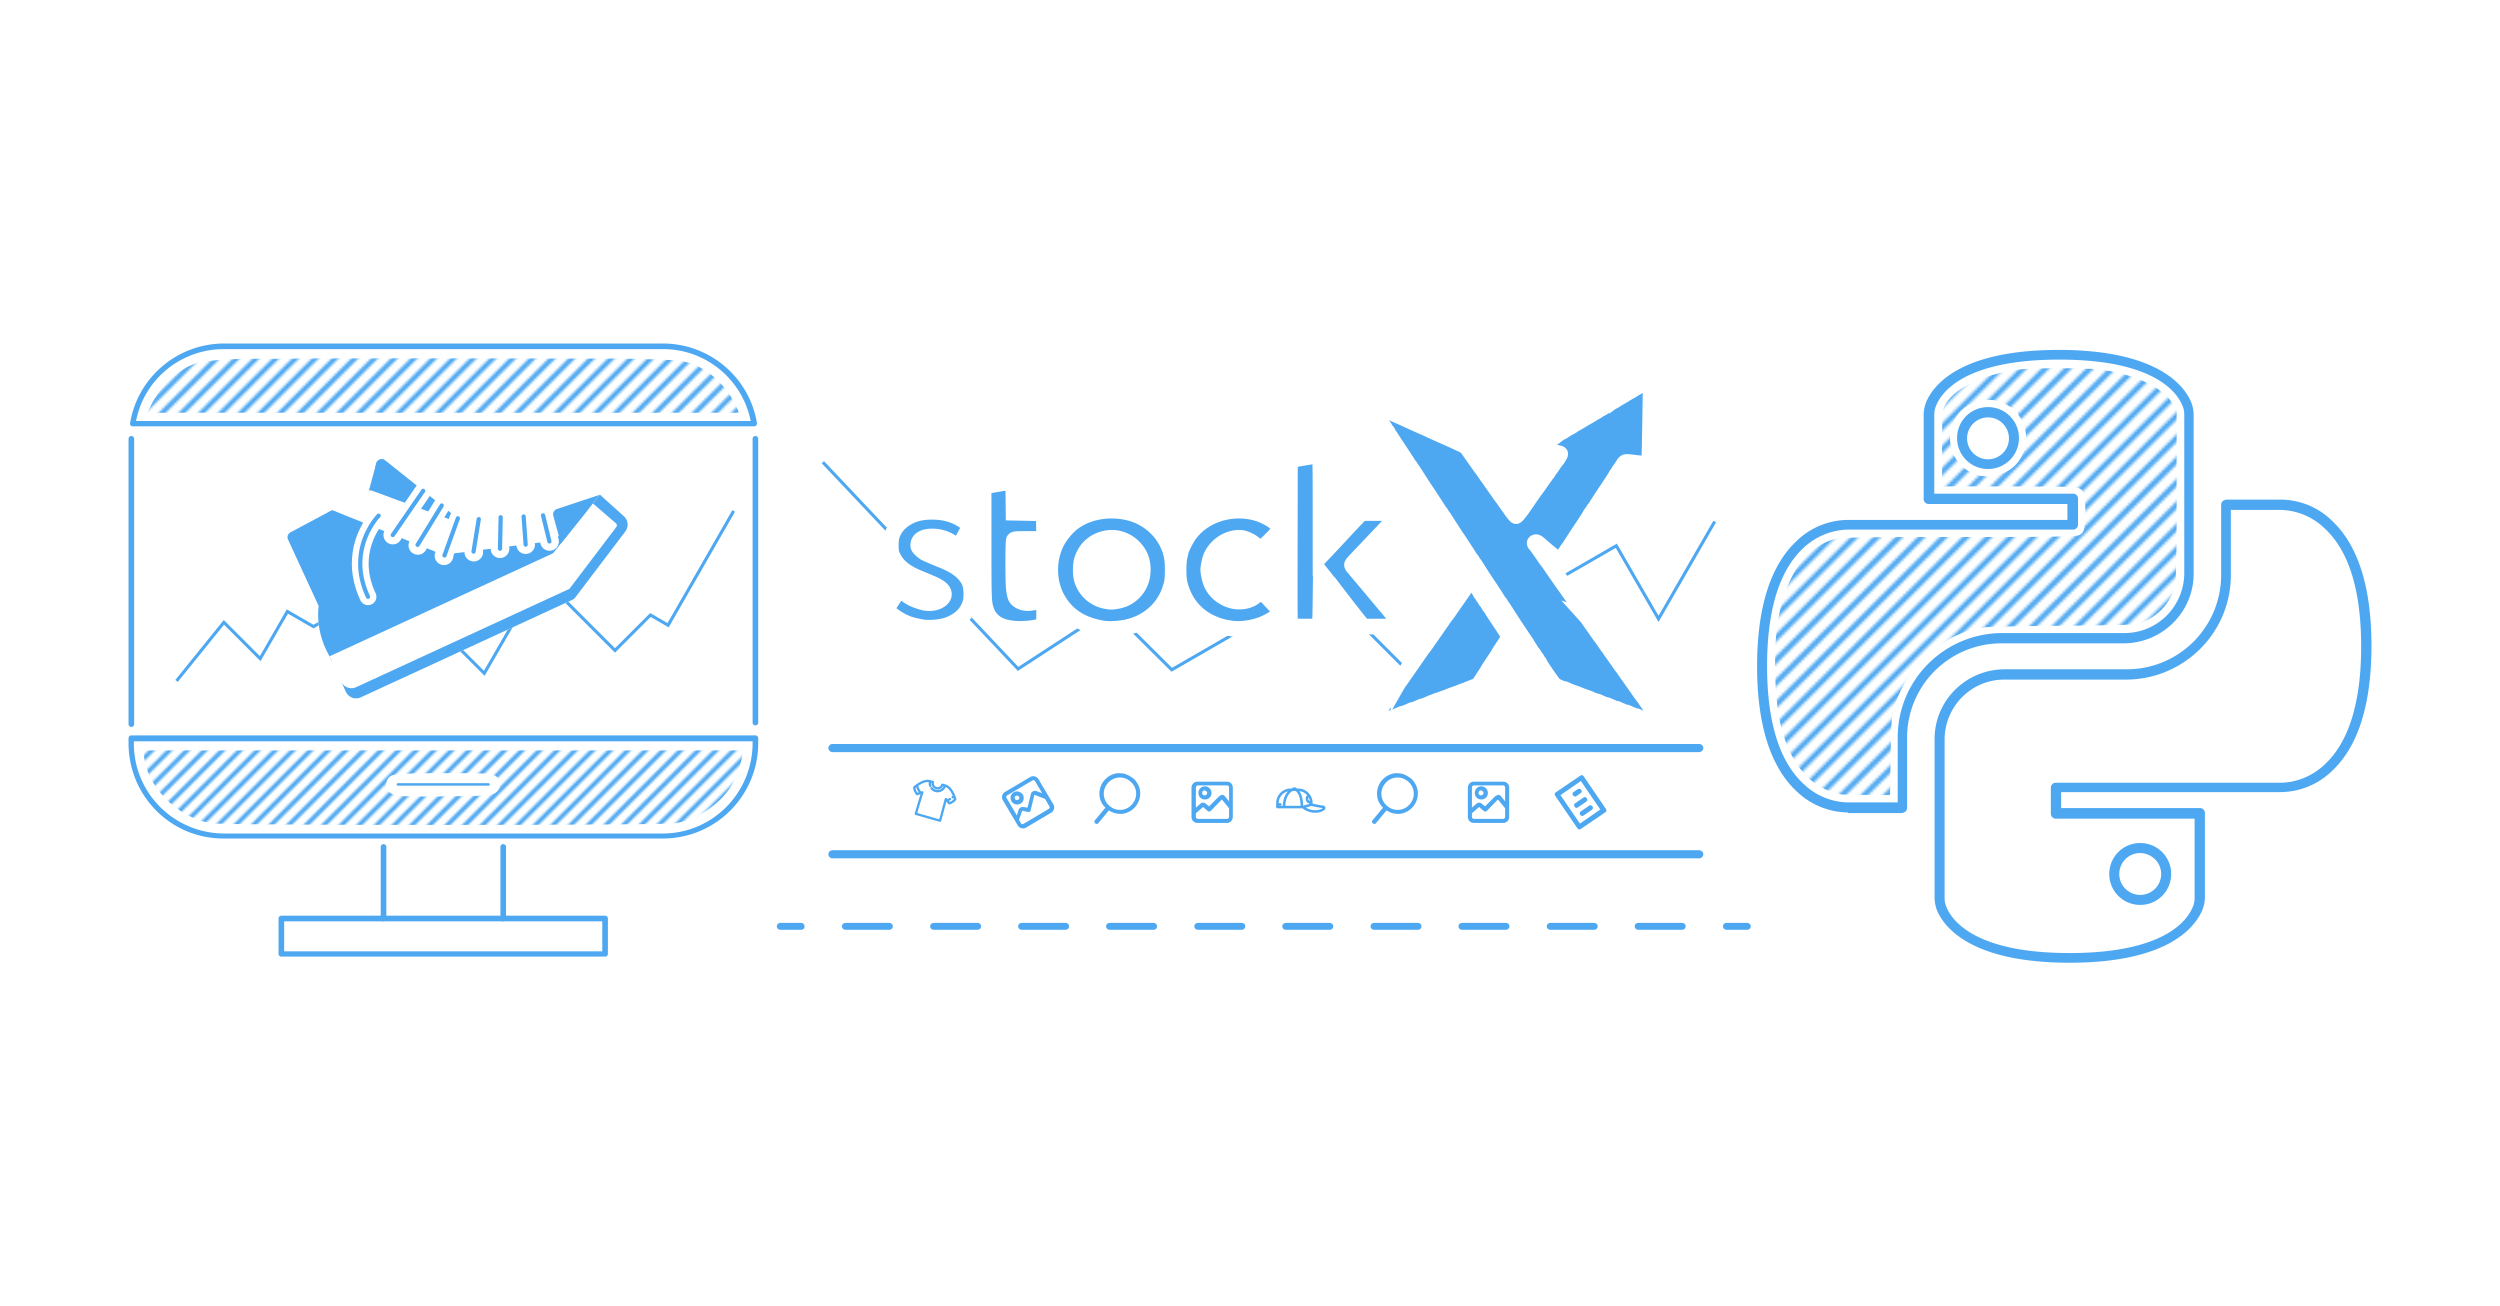 <svg xmlns="http://www.w3.org/2000/svg" xmlns:xlink="http://www.w3.org/1999/xlink" xml:space="preserve" id="svg5" width="800" height="418" version="1.1" viewBox="0 0 211.667 110.596"><defs id="defs2"><clipPath id="clipPath8312" clipPathUnits="userSpaceOnUse"/><clipPath id="clipPath8366" clipPathUnits="userSpaceOnUse"/><clipPath id="clipPath8372" clipPathUnits="userSpaceOnUse"/><clipPath id="clipPath8378" clipPathUnits="userSpaceOnUse"/><clipPath id="clipPath8384" clipPathUnits="userSpaceOnUse"/><clipPath id="clipPath8390" clipPathUnits="userSpaceOnUse"/><clipPath id="clipPath8396" clipPathUnits="userSpaceOnUse"/><clipPath id="clipPath8402" clipPathUnits="userSpaceOnUse"/><clipPath id="clipPath8408" clipPathUnits="userSpaceOnUse"/><clipPath id="clipPath8414" clipPathUnits="userSpaceOnUse"/><clipPath id="clipPath8420" clipPathUnits="userSpaceOnUse"/><clipPath id="clipPath8426" clipPathUnits="userSpaceOnUse"/><clipPath id="clipPath8432" clipPathUnits="userSpaceOnUse"/><clipPath id="clipPath8438" clipPathUnits="userSpaceOnUse"/><clipPath id="clipPath8444" clipPathUnits="userSpaceOnUse"/><clipPath id="clipPath8450" clipPathUnits="userSpaceOnUse"/><clipPath id="clipPath8456" clipPathUnits="userSpaceOnUse"/><clipPath id="clipPath8462" clipPathUnits="userSpaceOnUse"/><clipPath id="clipPath8468" clipPathUnits="userSpaceOnUse"/><clipPath id="clipPath8474" clipPathUnits="userSpaceOnUse"/><clipPath id="clipPath8480" clipPathUnits="userSpaceOnUse"/><clipPath id="clipPath8486" clipPathUnits="userSpaceOnUse"/><clipPath id="clipPath8492" clipPathUnits="userSpaceOnUse"/><clipPath id="clipPath8498" clipPathUnits="userSpaceOnUse"/><clipPath id="clipPath8504" clipPathUnits="userSpaceOnUse"/><clipPath id="clipPath8510" clipPathUnits="userSpaceOnUse"/><clipPath id="clipPath8516" clipPathUnits="userSpaceOnUse"/><clipPath id="clipPath8522" clipPathUnits="userSpaceOnUse"/><clipPath id="clipPath8528" clipPathUnits="userSpaceOnUse"/><clipPath id="clipPath8534" clipPathUnits="userSpaceOnUse"/><clipPath id="clipPath8540" clipPathUnits="userSpaceOnUse"/><clipPath id="clipPath8546" clipPathUnits="userSpaceOnUse"/><clipPath id="clipPath8552" clipPathUnits="userSpaceOnUse"/><clipPath id="clipPath8558" clipPathUnits="userSpaceOnUse"/><clipPath id="clipPath8564" clipPathUnits="userSpaceOnUse"/><clipPath id="clipPath8570" clipPathUnits="userSpaceOnUse"/><clipPath id="clipPath8576" clipPathUnits="userSpaceOnUse"/><clipPath id="clipPath8582" clipPathUnits="userSpaceOnUse"/><clipPath id="clipPath8588" clipPathUnits="userSpaceOnUse"/><clipPath id="clipPath8594" clipPathUnits="userSpaceOnUse"/><clipPath id="clipPath8600" clipPathUnits="userSpaceOnUse"/><clipPath id="clipPath8606" clipPathUnits="userSpaceOnUse"/><clipPath id="clipPath8612" clipPathUnits="userSpaceOnUse"/><clipPath id="clipPath8618" clipPathUnits="userSpaceOnUse"/><clipPath id="clipPath8624" clipPathUnits="userSpaceOnUse"/><clipPath id="clipPath8624-7" clipPathUnits="userSpaceOnUse"/><clipPath id="clipPath8618-2" clipPathUnits="userSpaceOnUse"/><clipPath id="clipPath8612-9" clipPathUnits="userSpaceOnUse"/><clipPath id="clipPath8606-6" clipPathUnits="userSpaceOnUse"/><clipPath id="clipPath8600-9" clipPathUnits="userSpaceOnUse"/><clipPath id="clipPath8594-9" clipPathUnits="userSpaceOnUse"/><clipPath id="clipPath8588-8" clipPathUnits="userSpaceOnUse"/><clipPath id="clipPath8582-0" clipPathUnits="userSpaceOnUse"/><clipPath id="clipPath8576-1" clipPathUnits="userSpaceOnUse"/><clipPath id="clipPath8570-3" clipPathUnits="userSpaceOnUse"/><clipPath id="clipPath8564-6" clipPathUnits="userSpaceOnUse"/><clipPath id="clipPath8558-5" clipPathUnits="userSpaceOnUse"/><clipPath id="clipPath8552-6" clipPathUnits="userSpaceOnUse"/><clipPath id="clipPath8546-9" clipPathUnits="userSpaceOnUse"/><clipPath id="clipPath8540-4" clipPathUnits="userSpaceOnUse"/><clipPath id="clipPath8534-5" clipPathUnits="userSpaceOnUse"/><clipPath id="clipPath8528-4" clipPathUnits="userSpaceOnUse"/><clipPath id="clipPath8522-0" clipPathUnits="userSpaceOnUse"/><clipPath id="clipPath8516-6" clipPathUnits="userSpaceOnUse"/><clipPath id="clipPath8510-4" clipPathUnits="userSpaceOnUse"/><clipPath id="clipPath8504-4" clipPathUnits="userSpaceOnUse"/><clipPath id="clipPath8498-0" clipPathUnits="userSpaceOnUse"/><clipPath id="clipPath8492-9" clipPathUnits="userSpaceOnUse"/><clipPath id="clipPath8486-6" clipPathUnits="userSpaceOnUse"/><clipPath id="clipPath8480-5" clipPathUnits="userSpaceOnUse"/><clipPath id="clipPath8474-8" clipPathUnits="userSpaceOnUse"/><clipPath id="clipPath8468-7" clipPathUnits="userSpaceOnUse"/><clipPath id="clipPath8462-2" clipPathUnits="userSpaceOnUse"/><clipPath id="clipPath8456-1" clipPathUnits="userSpaceOnUse"/><clipPath id="clipPath8450-1" clipPathUnits="userSpaceOnUse"/><clipPath id="clipPath8444-4" clipPathUnits="userSpaceOnUse"/><clipPath id="clipPath8438-9" clipPathUnits="userSpaceOnUse"/><clipPath id="clipPath8432-7" clipPathUnits="userSpaceOnUse"/><clipPath id="clipPath8426-5" clipPathUnits="userSpaceOnUse"/><clipPath id="clipPath8420-7" clipPathUnits="userSpaceOnUse"/><clipPath id="clipPath8414-3" clipPathUnits="userSpaceOnUse"/><clipPath id="clipPath8408-6" clipPathUnits="userSpaceOnUse"/><clipPath id="clipPath8402-4" clipPathUnits="userSpaceOnUse"/><clipPath id="clipPath8396-2" clipPathUnits="userSpaceOnUse"/><clipPath id="clipPath8390-9" clipPathUnits="userSpaceOnUse"/><clipPath id="clipPath8384-8" clipPathUnits="userSpaceOnUse"/><clipPath id="clipPath8378-9" clipPathUnits="userSpaceOnUse"/><clipPath id="clipPath8372-8" clipPathUnits="userSpaceOnUse"/><clipPath id="clipPath8366-1" clipPathUnits="userSpaceOnUse"/><clipPath id="clipPath8312-9" clipPathUnits="userSpaceOnUse"/><clipPath id="SVGID_00000171683391743852478260000002390994208354331064_"><use xlink:href="#SVGID_00000027573604992125855210000001097089857358505618_-8" id="use1616" style="overflow:visible"/></clipPath><clipPath id="SVGID_00000181778973928023992280000001083650727911778446_"><use xlink:href="#SVGID_00000049943284894445118840000014396408023471052980_-2" id="use1714" style="overflow:visible"/></clipPath><path id="SVGID_00000027573604992125855210000001097089857358505618_-8" d="M40.8 136.5h198.8c-2.4-14.3-14.7-24.8-29.2-24.8H70c-14.5.1-26.8 10.6-29.2 24.8"/><path id="SVGID_00000049943284894445118840000014396408023471052980_-2" d="M40.4 237.3v1.6c0 16.4 13.3 29.6 29.6 29.6h140.4c16.4 0 29.6-13.3 29.6-29.6v-1.6zm80.9 14.7c0-2.4 2-4.4 4.4-4.4h29c2.4 0 4.4 2 4.4 4.4s-2 4.4-4.4 4.4h-29c-2.4.1-4.4-1.9-4.4-4.4"/><path id="path3028" d="M40.4 237.3v1.6c0 16.4 13.3 29.6 29.6 29.6h140.4c16.4 0 29.6-13.3 29.6-29.6v-1.6zm80.9 14.7c0-2.4 2-4.4 4.4-4.4h29c2.4 0 4.4 2 4.4 4.4s-2 4.4-4.4 4.4h-29c-2.4.1-4.4-1.9-4.4-4.4"/><path id="path3030" d="M40.8 136.5h198.8c-2.4-14.3-14.7-24.8-29.2-24.8H70c-14.5.1-26.8 10.6-29.2 24.8"/><path id="SVGID_00000179625833503168757930000017374847827999470230_" d="M701.4 128.2c-2-4.9-10-15.7-40.9-15.7s-38.9 10.8-40.9 15.7c-.5 1.1-.7 2.3-.7 3.5v26.9h46v8.3h-71.7s-27.6-2-27.6 45.2 27.6 45.2 27.6 45.2h17.4v-22.5c0-17.5 14.2-31.8 31.8-31.8h39.2c11.4 0 20.6-9.2 20.6-20.7v-50.8c-.1-1-.3-2.2-.8-3.3m-63.5 19.3c-4.6 0-8.3-3.7-8.3-8.3s3.7-8.3 8.3-8.3 8.3 3.7 8.3 8.3-3.7 8.3-8.3 8.3"/><path id="path19127" d="M40.8 136.5h198.8c-2.4-14.3-14.7-24.8-29.2-24.8H70c-14.5.1-26.8 10.6-29.2 24.8"/><path id="path19178" d="M40.4 237.3v1.6c0 16.4 13.3 29.6 29.6 29.6h140.4c16.4 0 29.6-13.3 29.6-29.6v-1.6zm80.9 14.7c0-2.4 2-4.4 4.4-4.4h29c2.4 0 4.4 2 4.4 4.4s-2 4.4-4.4 4.4h-29c-2.4.1-4.4-1.9-4.4-4.4"/><pattern xlink:href="#pattern2684" id="pattern4178" patternTransform="translate(511.775 -169.169)scale(.265)"/><pattern xlink:href="#pattern2684" id="pattern4121" patternTransform="translate(96.127 -55.729)scale(.233)"/><pattern xlink:href="#pattern2684" id="pattern4042" patternTransform="translate(138.188 -124.847)scale(.184)"/><pattern xlink:href="#pattern2684" id="pattern4037" patternTransform="translate(121.873 -68.883)scale(.206)"/><pattern id="pattern2684" width="748.935" height="270.374" patternTransform="translate(379.341 -287.01)" patternUnits="userSpaceOnUse"><g id="g2682" transform="translate(-497.062 -222.103)scale(3.78)"><path id="use2382" d="m131.701 130.114 71.163-71.162" style="fill:#000;fill-opacity:0;stroke:#4ea8f1;stroke-width:.529;stroke-linecap:butt;stroke-linejoin:miter;stroke-dasharray:none;stroke-opacity:1"/><path id="use2384" d="m133.847 130.114 71.163-71.162" style="fill:#000;fill-opacity:0;stroke:#4ea8f1;stroke-width:.529;stroke-linecap:butt;stroke-linejoin:miter;stroke-dasharray:none;stroke-opacity:1"/><path id="use2386" d="m135.994 130.114 71.162-71.162" style="fill:#000;fill-opacity:0;stroke:#4ea8f1;stroke-width:.529;stroke-linecap:butt;stroke-linejoin:miter;stroke-dasharray:none;stroke-opacity:1"/><path id="use2388" d="m138.14 130.114 71.162-71.162" style="fill:#000;fill-opacity:0;stroke:#4ea8f1;stroke-width:.529;stroke-linecap:butt;stroke-linejoin:miter;stroke-dasharray:none;stroke-opacity:1"/><path id="use2390" d="m140.286 130.114 71.162-71.162" style="fill:#000;fill-opacity:0;stroke:#4ea8f1;stroke-width:.529;stroke-linecap:butt;stroke-linejoin:miter;stroke-dasharray:none;stroke-opacity:1"/><path id="use2392" d="m142.432 130.114 71.162-71.162" style="fill:#000;fill-opacity:0;stroke:#4ea8f1;stroke-width:.529;stroke-linecap:butt;stroke-linejoin:miter;stroke-dasharray:none;stroke-opacity:1"/><path id="use2394" d="m144.578 130.114 71.162-71.162" style="fill:#000;fill-opacity:0;stroke:#4ea8f1;stroke-width:.529;stroke-linecap:butt;stroke-linejoin:miter;stroke-dasharray:none;stroke-opacity:1"/><path id="use2396" d="m146.724 130.114 71.162-71.162" style="fill:#000;fill-opacity:0;stroke:#4ea8f1;stroke-width:.529;stroke-linecap:butt;stroke-linejoin:miter;stroke-dasharray:none;stroke-opacity:1"/><path id="use2398" d="m148.87 130.114 71.162-71.162" style="fill:#000;fill-opacity:0;stroke:#4ea8f1;stroke-width:.529;stroke-linecap:butt;stroke-linejoin:miter;stroke-dasharray:none;stroke-opacity:1"/><path id="use2400" d="m151.016 130.114 71.162-71.162" style="fill:#000;fill-opacity:0;stroke:#4ea8f1;stroke-width:.529;stroke-linecap:butt;stroke-linejoin:miter;stroke-dasharray:none;stroke-opacity:1"/><path id="use2402" d="m153.162 130.114 71.162-71.162" style="fill:#000;fill-opacity:0;stroke:#4ea8f1;stroke-width:.529;stroke-linecap:butt;stroke-linejoin:miter;stroke-dasharray:none;stroke-opacity:1"/><path id="use2404" d="m155.308 130.114 71.163-71.162" style="fill:#000;fill-opacity:0;stroke:#4ea8f1;stroke-width:.529;stroke-linecap:butt;stroke-linejoin:miter;stroke-dasharray:none;stroke-opacity:1"/><path id="use2406" d="m157.454 130.114 71.163-71.162" style="fill:#000;fill-opacity:0;stroke:#4ea8f1;stroke-width:.529;stroke-linecap:butt;stroke-linejoin:miter;stroke-dasharray:none;stroke-opacity:1"/><path id="use2408" d="m159.6 130.114 71.163-71.162" style="fill:#000;fill-opacity:0;stroke:#4ea8f1;stroke-width:.529;stroke-linecap:butt;stroke-linejoin:miter;stroke-dasharray:none;stroke-opacity:1"/><path id="use2410" d="m161.747 130.114 71.162-71.162" style="fill:#000;fill-opacity:0;stroke:#4ea8f1;stroke-width:.529;stroke-linecap:butt;stroke-linejoin:miter;stroke-dasharray:none;stroke-opacity:1"/><path id="use2412" d="m163.893 130.114 71.162-71.162" style="fill:#000;fill-opacity:0;stroke:#4ea8f1;stroke-width:.529;stroke-linecap:butt;stroke-linejoin:miter;stroke-dasharray:none;stroke-opacity:1"/><path id="use2414" d="M166.039 130.114 237.2 58.952" style="fill:#000;fill-opacity:0;stroke:#4ea8f1;stroke-width:.529;stroke-linecap:butt;stroke-linejoin:miter;stroke-dasharray:none;stroke-opacity:1"/><path id="use2416" d="m168.185 130.114 71.162-71.162" style="fill:#000;fill-opacity:0;stroke:#4ea8f1;stroke-width:.529;stroke-linecap:butt;stroke-linejoin:miter;stroke-dasharray:none;stroke-opacity:1"/><path id="use2418" d="m170.331 130.114 71.162-71.162" style="fill:#000;fill-opacity:0;stroke:#4ea8f1;stroke-width:.529;stroke-linecap:butt;stroke-linejoin:miter;stroke-dasharray:none;stroke-opacity:1"/><path id="use2420" d="m172.477 130.114 71.162-71.162" style="fill:#000;fill-opacity:0;stroke:#4ea8f1;stroke-width:.529;stroke-linecap:butt;stroke-linejoin:miter;stroke-dasharray:none;stroke-opacity:1"/><path id="use2422" d="m174.623 130.114 71.162-71.162" style="fill:#000;fill-opacity:0;stroke:#4ea8f1;stroke-width:.529;stroke-linecap:butt;stroke-linejoin:miter;stroke-dasharray:none;stroke-opacity:1"/><path id="use2424" d="m176.77 130.114 71.161-71.162" style="fill:#000;fill-opacity:0;stroke:#4ea8f1;stroke-width:.529;stroke-linecap:butt;stroke-linejoin:miter;stroke-dasharray:none;stroke-opacity:1"/><path id="use2426" d="m178.915 130.114 71.163-71.162" style="fill:#000;fill-opacity:0;stroke:#4ea8f1;stroke-width:.529;stroke-linecap:butt;stroke-linejoin:miter;stroke-dasharray:none;stroke-opacity:1"/><path id="use2428" d="m181.061 130.114 71.163-71.162" style="fill:#000;fill-opacity:0;stroke:#4ea8f1;stroke-width:.529;stroke-linecap:butt;stroke-linejoin:miter;stroke-dasharray:none;stroke-opacity:1"/><path id="use2430" d="m183.208 130.114 71.162-71.162" style="fill:#000;fill-opacity:0;stroke:#4ea8f1;stroke-width:.529;stroke-linecap:butt;stroke-linejoin:miter;stroke-dasharray:none;stroke-opacity:1"/><path id="use2432" d="m185.354 130.114 71.162-71.162" style="fill:#000;fill-opacity:0;stroke:#4ea8f1;stroke-width:.529;stroke-linecap:butt;stroke-linejoin:miter;stroke-dasharray:none;stroke-opacity:1"/><path id="use2434" d="m187.5 130.114 71.162-71.162" style="fill:#000;fill-opacity:0;stroke:#4ea8f1;stroke-width:.529;stroke-linecap:butt;stroke-linejoin:miter;stroke-dasharray:none;stroke-opacity:1"/><path id="use2436" d="m189.646 130.114 71.162-71.162" style="fill:#000;fill-opacity:0;stroke:#4ea8f1;stroke-width:.529;stroke-linecap:butt;stroke-linejoin:miter;stroke-dasharray:none;stroke-opacity:1"/><path id="use2438" d="m191.792 130.114 71.162-71.162" style="fill:#000;fill-opacity:0;stroke:#4ea8f1;stroke-width:.529;stroke-linecap:butt;stroke-linejoin:miter;stroke-dasharray:none;stroke-opacity:1"/><path id="use2440" d="M193.938 130.114 265.1 58.952" style="fill:#000;fill-opacity:0;stroke:#4ea8f1;stroke-width:.529;stroke-linecap:butt;stroke-linejoin:miter;stroke-dasharray:none;stroke-opacity:1"/><path id="use2442" d="m196.084 130.114 71.162-71.162" style="fill:#000;fill-opacity:0;stroke:#4ea8f1;stroke-width:.529;stroke-linecap:butt;stroke-linejoin:miter;stroke-dasharray:none;stroke-opacity:1"/><path id="use2444" d="m198.23 130.114 71.162-71.162" style="fill:#000;fill-opacity:0;stroke:#4ea8f1;stroke-width:.529;stroke-linecap:butt;stroke-linejoin:miter;stroke-dasharray:none;stroke-opacity:1"/><path id="use2446" d="m200.376 130.114 71.162-71.162" style="fill:#000;fill-opacity:0;stroke:#4ea8f1;stroke-width:.529;stroke-linecap:butt;stroke-linejoin:miter;stroke-dasharray:none;stroke-opacity:1"/><path id="use2448" d="m202.522 130.114 71.163-71.162" style="fill:#000;fill-opacity:0;stroke:#4ea8f1;stroke-width:.529;stroke-linecap:butt;stroke-linejoin:miter;stroke-dasharray:none;stroke-opacity:1"/><path id="use2450" d="m204.668 130.114 71.163-71.162" style="fill:#000;fill-opacity:0;stroke:#4ea8f1;stroke-width:.529;stroke-linecap:butt;stroke-linejoin:miter;stroke-dasharray:none;stroke-opacity:1"/><path id="use2452" d="m206.815 130.114 71.162-71.162" style="fill:#000;fill-opacity:0;stroke:#4ea8f1;stroke-width:.529;stroke-linecap:butt;stroke-linejoin:miter;stroke-dasharray:none;stroke-opacity:1"/><path id="use2454" d="m208.96 130.114 71.163-71.162" style="fill:#000;fill-opacity:0;stroke:#4ea8f1;stroke-width:.529;stroke-linecap:butt;stroke-linejoin:miter;stroke-dasharray:none;stroke-opacity:1"/><path id="use2456" d="m211.107 130.114 71.162-71.162" style="fill:#000;fill-opacity:0;stroke:#4ea8f1;stroke-width:.529;stroke-linecap:butt;stroke-linejoin:miter;stroke-dasharray:none;stroke-opacity:1"/><path id="use2458" d="m213.253 130.114 71.162-71.162" style="fill:#000;fill-opacity:0;stroke:#4ea8f1;stroke-width:.529;stroke-linecap:butt;stroke-linejoin:miter;stroke-dasharray:none;stroke-opacity:1"/><path id="use2460" d="m215.399 130.114 71.162-71.162" style="fill:#000;fill-opacity:0;stroke:#4ea8f1;stroke-width:.529;stroke-linecap:butt;stroke-linejoin:miter;stroke-dasharray:none;stroke-opacity:1"/><path id="use2462" d="m217.545 130.114 71.162-71.162" style="fill:#000;fill-opacity:0;stroke:#4ea8f1;stroke-width:.529;stroke-linecap:butt;stroke-linejoin:miter;stroke-dasharray:none;stroke-opacity:1"/><path id="use2464" d="m219.691 130.114 71.162-71.162" style="fill:#000;fill-opacity:0;stroke:#4ea8f1;stroke-width:.529;stroke-linecap:butt;stroke-linejoin:miter;stroke-dasharray:none;stroke-opacity:1"/><path id="use2466" d="M221.837 130.114 293 58.952" style="fill:#000;fill-opacity:0;stroke:#4ea8f1;stroke-width:.529;stroke-linecap:butt;stroke-linejoin:miter;stroke-dasharray:none;stroke-opacity:1"/><path id="use2468" d="m223.983 130.114 71.163-71.162" style="fill:#000;fill-opacity:0;stroke:#4ea8f1;stroke-width:.529;stroke-linecap:butt;stroke-linejoin:miter;stroke-dasharray:none;stroke-opacity:1"/><path id="use2470" d="m226.13 130.114 71.162-71.162" style="fill:#000;fill-opacity:0;stroke:#4ea8f1;stroke-width:.529;stroke-linecap:butt;stroke-linejoin:miter;stroke-dasharray:none;stroke-opacity:1"/><path id="use2472" d="m228.275 130.114 71.163-71.162" style="fill:#000;fill-opacity:0;stroke:#4ea8f1;stroke-width:.529;stroke-linecap:butt;stroke-linejoin:miter;stroke-dasharray:none;stroke-opacity:1"/><path id="use2474" d="m230.422 130.114 71.162-71.162" style="fill:#000;fill-opacity:0;stroke:#4ea8f1;stroke-width:.529;stroke-linecap:butt;stroke-linejoin:miter;stroke-dasharray:none;stroke-opacity:1"/><path id="use2476" d="m232.568 130.114 71.162-71.162" style="fill:#000;fill-opacity:0;stroke:#4ea8f1;stroke-width:.529;stroke-linecap:butt;stroke-linejoin:miter;stroke-dasharray:none;stroke-opacity:1"/><path id="use2478" d="m234.714 130.114 71.162-71.162" style="fill:#000;fill-opacity:0;stroke:#4ea8f1;stroke-width:.529;stroke-linecap:butt;stroke-linejoin:miter;stroke-dasharray:none;stroke-opacity:1"/><path id="use2480" d="m236.86 130.114 71.162-71.162" style="fill:#000;fill-opacity:0;stroke:#4ea8f1;stroke-width:.529;stroke-linecap:butt;stroke-linejoin:miter;stroke-dasharray:none;stroke-opacity:1"/><path id="use2482" d="m239.006 130.114 71.162-71.162" style="fill:#000;fill-opacity:0;stroke:#4ea8f1;stroke-width:.529;stroke-linecap:butt;stroke-linejoin:miter;stroke-dasharray:none;stroke-opacity:1"/><path id="use2484" d="m241.152 130.114 71.162-71.162" style="fill:#000;fill-opacity:0;stroke:#4ea8f1;stroke-width:.529;stroke-linecap:butt;stroke-linejoin:miter;stroke-dasharray:none;stroke-opacity:1"/><path id="use2486" d="m243.298 130.114 71.162-71.162" style="fill:#000;fill-opacity:0;stroke:#4ea8f1;stroke-width:.529;stroke-linecap:butt;stroke-linejoin:miter;stroke-dasharray:none;stroke-opacity:1"/><path id="use2488" d="m245.444 130.114 71.162-71.162" style="fill:#000;fill-opacity:0;stroke:#4ea8f1;stroke-width:.529;stroke-linecap:butt;stroke-linejoin:miter;stroke-dasharray:none;stroke-opacity:1"/><path id="use2490" d="m247.59 130.114 71.163-71.162" style="fill:#000;fill-opacity:0;stroke:#4ea8f1;stroke-width:.529;stroke-linecap:butt;stroke-linejoin:miter;stroke-dasharray:none;stroke-opacity:1"/><path id="use2492" d="M249.736 130.114 320.9 58.952" style="fill:#000;fill-opacity:0;stroke:#4ea8f1;stroke-width:.529;stroke-linecap:butt;stroke-linejoin:miter;stroke-dasharray:none;stroke-opacity:1"/><path id="use2494" d="m251.882 130.114 71.163-71.162" style="fill:#000;fill-opacity:0;stroke:#4ea8f1;stroke-width:.529;stroke-linecap:butt;stroke-linejoin:miter;stroke-dasharray:none;stroke-opacity:1"/><path id="use2496" d="m254.029 130.114 71.162-71.162" style="fill:#000;fill-opacity:0;stroke:#4ea8f1;stroke-width:.529;stroke-linecap:butt;stroke-linejoin:miter;stroke-dasharray:none;stroke-opacity:1"/><path id="use2498" d="m256.175 130.114 71.162-71.162" style="fill:#000;fill-opacity:0;stroke:#4ea8f1;stroke-width:.529;stroke-linecap:butt;stroke-linejoin:miter;stroke-dasharray:none;stroke-opacity:1"/><path id="use2500" d="m258.32 130.114 71.163-71.162" style="fill:#000;fill-opacity:0;stroke:#4ea8f1;stroke-width:.529;stroke-linecap:butt;stroke-linejoin:miter;stroke-dasharray:none;stroke-opacity:1"/></g></pattern><defs id="defs1712"><path id="SVGID_00000049943284894445118840000014396408023471052980_" d="M40.4 237.3v1.6c0 16.4 13.3 29.6 29.6 29.6h140.4c16.4 0 29.6-13.3 29.6-29.6v-1.6zm80.9 14.7c0-2.4 2-4.4 4.4-4.4h29c2.4 0 4.4 2 4.4 4.4s-2 4.4-4.4 4.4h-29c-2.4.1-4.4-1.9-4.4-4.4"/></defs><defs id="defs1614"><path id="SVGID_00000027573604992125855210000001097089857358505618_" d="M40.8 136.5h198.8c-2.4-14.3-14.7-24.8-29.2-24.8H70c-14.5.1-26.8 10.6-29.2 24.8"/></defs><linearGradient id="linearGradient2751"><stop id="stop2749" offset="0" style="stop-color:#4ea8f1;stop-opacity:1"/></linearGradient></defs><g id="backgrounds-9" style="fill:#fff;fill-opacity:1" transform="scale(.265)"><path id="rect2498" d="M0 0h800v418H0Z" class="st0" style="fill:#fff;fill-opacity:1"/></g><path id="path19391" d="m69.669 39.134 16.53 17.5 7.808-5.092 5.2 5.166 12.604-7.277 7.12 7.12 17.916-10.344 3.575 6.193 4.759-8.243" style="fill:none;stroke:#4ea8f1;stroke-width:.265px;stroke-linecap:butt;stroke-linejoin:miter;stroke-opacity:1"/><path id="path18753" d="m14.948 57.652 4.01-4.961 3.072 3.072 2.302-3.987 2.21 1.276 6.66-3.845 7.8 7.8 4.76-8.243 6.307 6.308 3.001-3.001 1.498.864 5.55-9.676" style="fill:none;stroke:#4ea8f1;stroke-width:.265px;stroke-linecap:butt;stroke-linejoin:miter;stroke-opacity:1"/><g id="g1595" transform="translate(-.458 1.845)scale(.265)"><g id="g1585"><path id="path1583" d="M257.8 290.1H251c-.6 0-1.1-.5-1.1-1.1s.5-1.1 1.1-1.1h6.7c.6 0 1.1.5 1.1 1.1s-.4 1.1-1 1.1" class="st0"/></g><g id="g1589"><path id="path1587" d="M539.2 290.1h-14.1c-.6 0-1.1-.5-1.1-1.1s.5-1.1 1.1-1.1h14.1c.6 0 1.1.5 1.1 1.1s-.5 1.1-1.1 1.1m-28.1 0H497c-.6 0-1.1-.5-1.1-1.1s.5-1.1 1.1-1.1h14.1c.6 0 1.1.5 1.1 1.1s-.5 1.1-1.1 1.1m-28.2 0h-14.1c-.6 0-1.1-.5-1.1-1.1s.5-1.1 1.1-1.1h14.1c.6 0 1.1.5 1.1 1.1s-.5 1.1-1.1 1.1m-28.1 0h-14.1c-.6 0-1.1-.5-1.1-1.1s.5-1.1 1.1-1.1h14.1c.6 0 1.1.5 1.1 1.1s-.5 1.1-1.1 1.1m-28.2 0h-14.1c-.6 0-1.1-.5-1.1-1.1s.5-1.1 1.1-1.1h14.1c.6 0 1.1.5 1.1 1.1s-.4 1.1-1.1 1.1m-28.1 0h-14.1c-.6 0-1.1-.5-1.1-1.1s.5-1.1 1.1-1.1h14.1c.6 0 1.1.5 1.1 1.1s-.5 1.1-1.1 1.1m-28.2 0h-14.1c-.6 0-1.1-.5-1.1-1.1s.5-1.1 1.1-1.1h14.1c.6 0 1.1.5 1.1 1.1s-.4 1.1-1.1 1.1m-28.1 0h-14.1c-.6 0-1.1-.5-1.1-1.1s.5-1.1 1.1-1.1h14.1c.6 0 1.1.5 1.1 1.1s-.5 1.1-1.1 1.1m-28.1 0H300c-.6 0-1.1-.5-1.1-1.1s.5-1.1 1.1-1.1h14.1c.6 0 1.1.5 1.1 1.1s-.5 1.1-1.1 1.1m-28.2 0h-14.1c-.6 0-1.1-.5-1.1-1.1s.5-1.1 1.1-1.1h14.1c.6 0 1.1.5 1.1 1.1s-.5 1.1-1.1 1.1" class="st0"/></g><g id="g1593"><path id="path1591" d="M560 290.1h-6.7c-.6 0-1.1-.5-1.1-1.1s.5-1.1 1.1-1.1h6.7c.6 0 1.1.5 1.1 1.1s-.5 1.1-1.1 1.1" class="st0"/></g></g><path id="path1819" d="M156.334 68.785a6.38 6.38 0 0 1-4.207-1.773c-2.222-2.064-3.36-5.636-3.36-10.61s1.138-8.546 3.36-10.61a6.3 6.3 0 0 1 4.392-1.772h18.521v-1.35h-11.747a.42.42 0 0 1-.424-.423V35.13c0-.37.08-.741.212-1.085.556-1.323 2.725-4.419 11.218-4.419 8.467 0 10.663 3.096 11.219 4.419.132.344.211.714.211 1.085v13.44c0 3.255-2.646 5.874-5.9 5.9h-10.372a7.983 7.983 0 0 0-7.99 7.991v5.953a.43.43 0 0 1-.132.291c-.08.08-.186.106-.291.133h-4.578c0-.053-.053-.053-.132-.053m.053-23.945a5.72 5.72 0 0 0-3.704 1.56c-2.038 1.906-3.07 5.266-3.07 9.976 0 4.736 1.032 8.096 3.096 10a5.54 5.54 0 0 0 3.757 1.562h4.207v-5.503c0-4.869 3.942-8.811 8.837-8.837h10.372c2.778 0 5.027-2.25 5.053-5.054v-13.44c0-.265-.052-.53-.158-.768-.477-1.164-2.46-3.89-10.425-3.89-7.964 0-9.948 2.726-10.424 3.89a1.9 1.9 0 0 0-.16.767v6.694h11.748c.238 0 .424.185.424.423v2.197a.42.42 0 0 1-.424.423h-19.13zm11.933-5.133a2.61 2.61 0 0 1-2.62-2.62 2.61 2.61 0 0 1 2.62-2.619 2.61 2.61 0 0 1 2.619 2.62 2.61 2.61 0 0 1-2.62 2.619zm0-4.366a1.773 1.773 0 1 0 1.772 1.773c0-.979-.793-1.773-1.772-1.773" class="st0" style="stroke-width:.265"/><path id="path1821" d="M175.225 81.511c-8.466 0-10.662-3.095-11.218-4.418a3 3 0 0 1-.212-1.085V62.567c0-3.254 2.646-5.874 5.9-5.9h10.372a7.983 7.983 0 0 0 7.99-7.99v-5.954a.42.42 0 0 1 .133-.29c.08-.08.185-.107.29-.133h4.578c1.64 0 3.202.635 4.366 1.773 2.222 2.063 3.36 5.635 3.36 10.61s-1.138 8.545-3.36 10.61a6.3 6.3 0 0 1-4.392 1.772h-18.521v1.35h11.747c.239 0 .424.184.424.423v7.117c0 .37-.08.74-.212 1.085-.582 1.375-2.778 4.471-11.245 4.471m-5.53-23.971c-2.778 0-5.027 2.249-5.053 5.053v13.441c0 .265.053.53.159.768.476 1.164 2.46 3.889 10.424 3.889s9.949-2.725 10.425-3.89c.106-.238.159-.502.159-.767v-6.72h-11.748a.42.42 0 0 1-.423-.423v-2.197c0-.238.185-.423.423-.423h18.97c1.43 0 2.779-.582 3.81-1.56 2.038-1.906 3.07-5.266 3.07-9.976 0-4.736-1.032-8.096-3.096-10.001a5.54 5.54 0 0 0-3.757-1.561h-4.18v5.53c0 4.868-3.969 8.81-8.837 8.837zm11.51 19.076a2.61 2.61 0 0 1-2.62-2.619 2.61 2.61 0 0 1 2.62-2.62 2.61 2.61 0 0 1 2.62 2.62 2.61 2.61 0 0 1-2.62 2.62zm0-4.392a1.773 1.773 0 1 0 1.773 1.773c0-.979-.794-1.746-1.773-1.773" class="st0" style="stroke-width:.265"/><g id="g1533" transform="translate(-2.046 23.011)scale(.265)"><path id="path1525" d="M520.6 172.7c.4-.2.5-.7.2-1.1l-7.1-10.4c-.2-.4-.7-.5-1.1-.2l-7.8 5.3c-.4.2-.5.7-.2 1.1l7.1 10.4c.2.4.7.5 1.1.2zm-14.3-5.5 6.5-4.5 6.2 9.1-6.5 4.5z" class="st0"/><path id="path1527" d="m511.8 165.3-1.3.9c-.4.2-.5.7-.2 1.1s.7.5 1.1.2l1.3-.9c.4-.2.5-.7.2-1.1s-.7-.4-1.1-.2" class="st0"/><path id="path1529" d="m513.6 168-2.6 1.8c-.4.2-.5.7-.2 1.1.2.4.7.5 1.1.2l2.6-1.8c.4-.2.5-.7.2-1.1s-.8-.5-1.1-.2" class="st0"/><path id="path1531" d="m515.4 170.6-2.6 1.8c-.4.2-.5.7-.2 1.1s.7.5 1.1.2l2.6-1.8c.4-.2.5-.7.2-1.1s-.8-.5-1.1-.2" class="st0"/></g><g id="g1539" transform="translate(-2.046 23.011)scale(.265)"><path id="path1535" d="M399.7 162.9h-9.4c-1.1 0-1.9.9-1.9 1.9v9.4c0 1.1.9 1.9 1.9 1.9h9.4c1.1 0 1.9-.9 1.9-1.9v-9.4c0-1.1-.8-1.9-1.9-1.9m-6.1 9.4q.45.3.9 0l3.6-3.7 2.3 2.8v2.8c0 .3-.3.6-.6.6h-9.4c-.3 0-.6-.3-.6-.6V173l2.3-2zm3.6-4.7-3.2 3.2-1.1-.9c-.5-.4-1.2-.4-1.6 0l-1.5 1.3v-6.5c0-.3.3-.6.6-.6h9.4c.3 0 .6.3.6.6v4.5l-1.3-1.6c-.2-.3-.6-.5-.9-.5-.4.1-.8.3-1 .5" class="st0"/><path id="path1537" d="M392.7 164.4c-1.2 0-2.1.9-2.1 2.1s.9 2.1 2.1 2.1 2.1-.9 2.1-2.1-1-2.1-2.1-2.1m.7 2.1c0 .4-.3.8-.8.8-.4 0-.8-.3-.8-.8s.3-.8.8-.8c.5.1.8.4.8.8" class="st0"/></g><g id="g1545" transform="translate(-2.046 23.011)scale(.265)"><path id="path1541" d="M488 162.9h-9.4c-1.1 0-1.9.9-1.9 1.9v9.4c0 1.1.9 1.9 1.9 1.9h9.4c1.1 0 1.9-.9 1.9-1.9v-9.4c0-1.1-.8-1.9-1.9-1.9m-6.2 9.4q.45.3.9 0l3.6-3.7 2.3 2.8v2.8c0 .3-.3.6-.6.6h-9.4c-.3 0-.6-.3-.6-.6V173l2.3-2zm3.6-4.7-3.2 3.2-1.1-.9c-.5-.4-1.2-.4-1.6 0l-1.5 1.3v-6.5c0-.3.3-.6.6-.6h9.4c.3 0 .6.3.6.6v4.5l-1.3-1.6c-.2-.3-.6-.5-.9-.5-.3.1-.7.3-1 .5" class="st0"/><path id="path1543" d="M481 164.4c-1.2 0-2.1.9-2.1 2.1s.9 2.1 2.1 2.1 2.1-.9 2.1-2.1-1-2.1-2.1-2.1m.7 2.1c0 .4-.3.8-.8.8-.4 0-.8-.3-.8-.8s.3-.8.8-.8c.5.1.8.4.8.8" class="st0"/></g><g id="g1551" transform="translate(-2.046 23.011)scale(.265)"><path id="path1547" d="m336.9 161.4-8.1 4.8c-.9.5-1.2 1.7-.7 2.6l4.8 8.1c.5.9 1.7 1.2 2.6.7l8.1-4.8c.9-.5 1.2-1.7.7-2.6l-4.8-8.1c-.6-.9-1.7-1.2-2.6-.7m-.6 11.2c.3.1.7-.2.7-.5l1.2-5 3.4 1.3 1.4 2.4c.2.3.1.6-.2.8l-8.1 4.8c-.3.2-.6.1-.8-.2l-.6-1.1 1-2.9zm.8-5.8-1.1 4.4-1.4-.2c-.6-.1-1.2.3-1.4.8l-.6 1.9-3.3-5.6c-.2-.3-.1-.6.2-.8l8.1-4.8c.3-.2.6-.1.8.2l2.3 3.9-1.9-.7c-.3-.1-.7-.1-1 .1-.4.1-.6.4-.7.8" class="st0"/><path id="path1549" d="M331.6 166.3c-1 .6-1.3 1.9-.7 2.9s1.9 1.3 2.9.7 1.3-1.9.7-2.9c-.7-.9-1.9-1.3-2.9-.7m1.7 1.4c.2.4.1.8-.3 1s-.8.1-1-.3-.1-.8.3-1c.3-.1.8 0 1 .3" class="st0"/></g><g id="g1557" transform="translate(-2.046 23.011)scale(.265)"><g id="g1555"><path id="path1553" d="m358.6 176.2 3.4-4.1c1.2.8 2.7 1.2 4.2 1.1 3.5-.4 6.1-3.5 5.8-7.1-.1-.9-.3-1.7-.8-2.5-.4-.7-.9-1.4-1.6-1.9s-1.4-.9-2.2-1.2-1.7-.3-2.6-.3c-3.5.4-6.1 3.5-5.8 7.1.1 1.5.8 2.9 1.9 3.9l-3.4 4.1c-.1.1-.2.3-.1.5 0 .2.1.3.2.4.4.3.8.3 1 0m7.5-4.3c-2.8.3-5.4-1.8-5.7-4.6s1.8-5.4 4.6-5.7 5.4 1.8 5.7 4.6-1.8 5.4-4.6 5.7" class="st0"/></g></g><g id="g1563" transform="translate(-2.046 23.011)scale(.265)"><g id="g1561"><path id="path1559" d="m447.3 176.2 3.4-4.1c1.2.8 2.7 1.2 4.2 1.1 3.5-.4 6.1-3.5 5.8-7.1-.1-.9-.3-1.7-.8-2.5-.4-.7-.9-1.4-1.6-1.9s-1.4-.9-2.2-1.2-1.7-.3-2.6-.3c-3.5.4-6.1 3.5-5.8 7.1.1 1.5.8 2.9 1.9 3.9l-3.4 4.1c-.1.1-.2.3-.1.5 0 .2.1.3.2.4.4.3.8.3 1 0m7.5-4.3c-2.8.3-5.4-1.8-5.7-4.6s1.8-5.4 4.6-5.7 5.4 1.8 5.7 4.6-1.8 5.4-4.6 5.7" class="st0"/></g></g><path id="path3735" d="M144.216 72.33a.357.357 0 0 1-.356.344H70.49a.357.357 0 0 1-.357-.344c0-.185.164-.344.356-.344h73.37c.193 0 .357.16.357.344" class="st0" style="fill:#4ea8f1;fill-opacity:1;stroke-width:.269"/><path id="path1569" d="M144.216 63.334a.357.357 0 0 1-.356.344H70.49a.357.357 0 0 1-.357-.344c0-.185.164-.344.356-.344h73.37c.193 0 .357.16.357.344" class="st0" style="fill:#4ea8f1;fill-opacity:1;stroke-width:.269"/><path id="path1597" d="M23.583 80.757v-2.99c0-.132.105-.238.237-.238h27.411c.133 0 .238.106.238.238v2.99a.237.237 0 0 1-.238.238h-27.41a.237.237 0 0 1-.239-.238zm27.41-2.752H24.059v2.54h26.934z" class="st0" style="fill:#4ea8f1;stroke-width:.265"/><path id="path1599" d="M42.373 170.798h-.026c-.132-.026-.212-.132-.185-.264.635-3.89 4.021-6.747 7.964-6.747h37.147c3.942 0 7.33 2.857 7.964 6.747v.026a.237.237 0 0 1-.238.238zm52.335-.45c-.714-3.545-3.837-6.111-7.461-6.085H50.099c-3.625 0-6.747 2.54-7.435 6.086z" class="st0 UnoptimicedTransforms" style="fill:#4ea8f1;stroke-width:.265" transform="translate(-31.147 -134.703)"/><path id="path1603" d="M10.883 62.924v-.423c0-.132.105-.238.237-.238h52.838c.132 0 .238.106.238.238v.423a8.07 8.07 0 0 1-8.07 8.07H18.953c-4.471.026-8.07-3.598-8.07-8.07m.45-.159v.186c0 4.206 3.412 7.593 7.62 7.62H56.1c4.207 0 7.593-3.414 7.62-7.62v-.186z" class="st0" style="fill:#4ea8f1;stroke-width:.265"/><path id="path1605" d="M10.883 61.31V37.154a.238.238 0 1 1 .476 0V61.31a.237.237 0 0 1-.239.238.237.237 0 0 1-.238-.238Z" class="st0" style="fill:#4ea8f1;stroke-width:.265"/><path id="path1607" d="M63.72 61.177V37.154c0-.133.105-.238.238-.238.132 0 .238.105.238.238v24.024a.237.237 0 0 1-.238.238.237.237 0 0 1-.238-.238z" class="st0" style="fill:#4ea8f1;stroke-width:.265"/><path id="path1609" d="M32.234 77.767v-6.059c0-.132.106-.238.238-.238.133 0 .238.106.238.238v6.06a.237.237 0 0 1-.238.237.237.237 0 0 1-.238-.238" class="st0" style="fill:#4ea8f1;stroke-width:.265"/><path id="path1611" d="M42.368 77.767v-6.059c0-.132.106-.238.238-.238s.238.106.238.238v6.06a.237.237 0 0 1-.238.237.237.237 0 0 1-.238-.238" class="st0" style="fill:#4ea8f1;stroke-width:.265"/><path id="rect2747" d="M511.775-169.169h198.156v71.536H511.775Z" style="fill:url(#pattern4178);stroke:none;stroke-width:.265"/><path id="path4033" d="M25.541 30.192c-2.964.101-5.973-.157-8.901.377-2.061.69-3.596 2.489-4.346 4.484 1.032.137 2.118 0 3.17.049h47.33c-.86-2.453-3.066-4.665-5.777-4.76-4.173-.236-8.358-.103-12.536-.151-6.313-.02-12.627-.002-18.94 0z" style="fill:url(#pattern4037);fill-opacity:1;stroke:#fff;stroke-width:.315;stroke-miterlimit:2;stroke-dasharray:none;stroke-dashoffset:9.925;stroke-opacity:1;paint-order:stroke fill markers"/><path id="path4040" d="M12.013 63.517c.007 1.69.894 3.269 2.098 4.41 1.072 1.016 2.445 1.751 3.917 1.948 2.04.077 4.084.07 6.126.093q13.463.076 26.927-.003c2.003-.022 4.007-.017 6.008-.093 1.268-.175 2.453-.775 3.447-1.568.87-.704 1.608-1.604 1.992-2.666.079-.206.137-.362.207-.582a7.5 7.5 0 0 0 .354-1.682H12.013Zm25.604 2.102c1.235.012 2.473-.026 3.706.06.35.02.77.168.852.553.095.393-.191.798-.582.873-.685.146-1.393.11-2.089.139-1.714.02-3.43.064-5.145.014-.449-.04-.968-.01-1.325-.328-.38-.35-.162-1.092.35-1.17.81-.125 1.634-.104 2.451-.13q.891-.01 1.782-.011z" style="fill:url(#pattern4042);fill-opacity:1;stroke:#fff;stroke-width:.315;stroke-miterlimit:2;stroke-dasharray:none;stroke-dashoffset:9.925;stroke-opacity:1;paint-order:stroke fill markers"/><path id="path1601" d="M33.451 66.417c0-.133.106-.238.238-.238h7.673c.133 0 .238.105.238.238a.237.237 0 0 1-.238.238h-7.673a.237.237 0 0 1-.238-.238z" class="st0" style="fill:#4ea8f1;stroke:#fff;stroke-width:.265;stroke-dasharray:none;paint-order:fill markers stroke"/><path id="path4119" d="M173.788 31.12c-1.078.023-2.162.01-3.23.162-1.622.272-3.257.726-4.637 1.652-.628.438-1.23 1.007-1.467 1.755-.044.236-.05.487-.059.695-.034 1.952-.01 3.903-.018 5.855 3.388.009 6.775-.023 10.162.031.489.03.994-.009 1.469.125.392.14.428.61.463.966.048.783.068 1.577-.06 2.353-.041.28-.238.545-.535.576-.794.096-1.597.072-2.396.095-5.52.06-11.04-.015-16.56.08-.632.03-1.287-.024-1.889.211-1.423.459-2.527 1.596-3.233 2.883-.886 1.619-1.309 3.454-1.478 5.28-.03.384-.053.785-.064 1.141-.052 1.828-.004 3.665.265 5.476.317 1.81.935 3.635 2.162 5.038a5.53 5.53 0 0 0 2.7 1.7c.478.185.996.125 1.497.151 1.067.021 2.134.022 3.202.03.037-1.946.027-3.894.112-5.839.04-.882.188-1.77.575-2.572.451-1.046 1.036-2.042 1.818-2.877a9.84 9.84 0 0 1 4.758-2.83c.926-.159 1.87-.134 2.806-.165 3.206-.062 6.413-.055 9.618-.13.155-.006.34-.011.493-.02.454-.013.917-.066 1.324-.285.99-.428 1.832-1.199 2.289-2.181.369-.633.377-1.383.417-2.093l.018-.532c.051-3.076.023-6.153.032-9.23v-3.804c-.238-.523-.53-1.034-.966-1.418-1.048-.953-2.412-1.464-3.763-1.817-.948-.244-1.919-.404-2.899-.42a63 63 0 0 0-2.926-.042zm-5.498 2.791a3.11 3.11 0 0 1 2.751 1.543c.602.989.6 2.3-.003 3.288-.55 1.006-1.72 1.567-2.843 1.54-1.261-.023-2.446-.897-2.847-2.092-.45-1.245-.073-2.766.982-3.59a3.2 3.2 0 0 1 1.96-.689z" style="fill:url(#pattern4121);fill-opacity:1;stroke:#fff;stroke-width:.111;stroke-miterlimit:2;stroke-dasharray:none;stroke-dashoffset:9.925;stroke-opacity:1;paint-order:fill markers stroke"/><style id="style1314" type="text/css">.st0{fill:#4ea8f1}</style><path id="path11991" d="M115.827 61.53c.002-.025.12-.21.262-.411s.423-.6.624-.888c.638-.913 1.062-1.517 1.358-1.934.158-.222.31-.443.34-.489a.6.6 0 0 1 .082-.11c.017-.015.158-.212.314-.438.155-.226.435-.628.622-.894s.49-.704.675-.974c.184-.269.35-.501.37-.515.019-.015.162-.212.318-.438.155-.226.435-.628.622-.894s.49-.704.675-.974c.184-.269.35-.501.37-.515.019-.015.162-.211.318-.438.155-.226.435-.628.622-.894s.491-.704.676-.973c.408-.593.511-.71.571-.644.098.107.686 1.015.686 1.058 0 .025.047.089.105.14.057.053.104.123.104.157 0 .035.047.105.104.157.058.052.105.123.105.159 0 .035.036.093.08.13a.9.9 0 0 1 .162.24c.046.097.104.176.13.176.025 0 .046.024.046.053 0 .03.354.584.787 1.232.432.648.8 1.213.816 1.255.017.045-.158.358-.421.753-.248.372-.45.69-.45.705s-.212.344-.471.73-.47.716-.47.732-.165.274-.366.574-.365.565-.365.59q-.002.076-.418.22c-.208.07-.335.119-.523.196a7 7 0 0 1-.313.117c-.1.035-.242.087-.314.117a8 8 0 0 1-.522.196c-.207.072-.335.12-.522.197-.072.03-.213.082-.314.117a7 7 0 0 0-.796.32.5.5 0 0 1-.17.046c-.044 0-.12.02-.17.046s-.162.075-.248.11a4 4 0 0 0-.248.11.5.5 0 0 1-.17.047c-.044 0-.12.02-.17.046a4 4 0 0 1-.248.11 4 4 0 0 0-.247.111.5.5 0 0 1-.17.046c-.045 0-.121.021-.171.046-.05.026-.162.076-.248.111a4 4 0 0 0-.247.11.5.5 0 0 1-.17.047c-.045 0-.121.02-.171.046a7 7 0 0 1-.496.21c-.064.026-.2.075-.3.11-.1.034-.236.083-.3.11l-.235.093c-.065.026-.2.075-.3.11-.18.062-.304.109-.536.205a5 5 0 0 1-.327.116 1.4 1.4 0 0 0-.274.114c-.036.026-.064.027-.063.002zm24.968-.02a4 4 0 0 0-.236-.104 4 4 0 0 1-.247-.11.5.5 0 0 0-.17-.046.5.5 0 0 1-.17-.047 4 4 0 0 0-.248-.11 4 4 0 0 1-.248-.11.5.5 0 0 0-.17-.047.5.5 0 0 1-.17-.046 4 4 0 0 0-.248-.11 4 4 0 0 1-.248-.111.5.5 0 0 0-.17-.046.5.5 0 0 1-.17-.046 4 4 0 0 0-.248-.111 4 4 0 0 1-.247-.11.5.5 0 0 0-.17-.047.5.5 0 0 1-.171-.046 4 4 0 0 0-.248-.11 4 4 0 0 1-.247-.11.5.5 0 0 0-.17-.047.5.5 0 0 1-.171-.046 4 4 0 0 0-.248-.11 4 4 0 0 1-.247-.111.5.5 0 0 0-.17-.047.5.5 0 0 1-.171-.046 4 4 0 0 0-.247-.11 4 4 0 0 1-.248-.11.5.5 0 0 0-.17-.047.5.5 0 0 1-.17-.046 7 7 0 0 0-.797-.32 8 8 0 0 1-.3-.11l-.235-.093a8 8 0 0 0-.3-.11 7 7 0 0 1-.796-.32.5.5 0 0 0-.17-.046.5.5 0 0 1-.171-.046 5 5 0 0 0-.248-.111 11 11 0 0 1-.27-.118c-.104-.047-1.323-1.808-1.323-1.91 0-.025-.047-.087-.105-.14-.057-.051-.104-.121-.104-.154s-.041-.106-.091-.162a1.4 1.4 0 0 1-.166-.245c-.04-.079-.094-.143-.118-.143s-.043-.024-.043-.053c0-.03-.488-.788-1.085-1.685a70 70 0 0 1-1.158-1.776c-.04-.079-.093-.143-.116-.143s-.044-.031-.044-.069c0-.037-.041-.114-.091-.17a1.4 1.4 0 0 1-.166-.244c-.04-.08-.094-.144-.117-.144s-.044-.024-.044-.053c0-.03-.394-.646-.876-1.371a49 49 0 0 1-.949-1.462c-.04-.08-.092-.144-.116-.144s-.044-.03-.044-.068-.04-.114-.091-.17a1.4 1.4 0 0 1-.166-.245c-.04-.08-.093-.144-.117-.144s-.044-.024-.044-.053-.44-.716-.98-1.528a59 59 0 0 1-1.054-1.618c-.04-.08-.092-.144-.116-.144s-.044-.03-.044-.068-.04-.115-.091-.17a1.4 1.4 0 0 1-.166-.245c-.04-.08-.093-.144-.117-.144s-.044-.024-.044-.053-.44-.716-.98-1.528a59 59 0 0 1-1.053-1.618c-.04-.08-.093-.144-.117-.144s-.044-.03-.044-.069c0-.037-.04-.114-.09-.17a1.4 1.4 0 0 1-.166-.244c-.041-.08-.094-.144-.118-.144s-.043-.024-.043-.053-.4-.652-.888-1.383c-.489-.732-.889-1.352-.889-1.378s-.035-.076-.079-.112a.9.9 0 0 1-.162-.242c-.046-.096-.105-.175-.13-.175s-.046-.031-.046-.069c0-.037-.042-.114-.092-.17a1.4 1.4 0 0 1-.165-.244c-.041-.08-.094-.144-.118-.144s-.043-.024-.043-.054-.189-.335-.42-.679c-.396-.592-.432-.688-.22-.579.05.026.197.094.326.151a104 104 0 0 1 1.136.514 107 107 0 0 0 .967.432 107 107 0 0 1 1.123.508c.319.144.604.272.966.432.123.054.387.174.588.268a44 44 0 0 0 1.045.47l.457.202c.211.093.552.25 1.188.547.267.125.362.203.497.41.028.044.181.263.34.485l.509.726c.122.176.254.357.292.403.04.046.173.234.297.418s.239.346.255.36a.7.7 0 0 1 .083.111c.028.047.181.267.34.49.157.223.387.549.509.725s.254.358.293.404c.039.045.172.234.296.418s.245.342.269.352c.023.01.043.038.043.064 0 .07.47.676.523.676.025 0 .112-.089.192-.196s.16-.208.177-.222.158-.211.313-.437l.546-.791c.144-.21.32-.456.39-.548s.223-.303.339-.47c.115-.166.34-.484.497-.707.158-.222.311-.442.34-.489a.7.7 0 0 1 .082-.11c.017-.015.132-.18.257-.366.125-.187.243-.351.261-.366.092-.072.368-.53.343-.57-.04-.064-.441-.128-1.596-.256a3.5 3.5 0 0 1-.567-.098l-.124-.049.135-.088a.7.7 0 0 1 .166-.088c.017 0 .134-.07.26-.157.125-.086.242-.156.26-.156s.136-.071.262-.157c.125-.086.242-.157.26-.157.02 0 .137-.07.262-.157.125-.086.243-.156.261-.156s.136-.07.261-.157a1.4 1.4 0 0 1 .263-.157c.02 0 .097-.044.173-.098.077-.054.224-.146.328-.204.397-.223.439-.247.464-.272s.087-.062.464-.272c.104-.058.213-.124.241-.146.029-.023.14-.09.248-.151.514-.289.597-.338.727-.43a.7.7 0 0 1 .173-.098c.02 0 .137-.07.263-.157.125-.086.242-.157.26-.157.02 0 .137-.07.262-.157.125-.086.243-.156.261-.156s.136-.07.261-.157a1.4 1.4 0 0 1 .263-.157c.02 0 .097-.044.173-.098.077-.054.224-.146.328-.204.397-.222.439-.247.464-.272s.087-.062.464-.272c.104-.058.213-.124.241-.146.029-.023.14-.09.248-.151.514-.289.597-.338.727-.43a.6.6 0 0 1 .174-.098c.02 0 .108-.05.195-.113l.158-.112-.033 2.32a451 451 0 0 1-.065 3.616l-.031 1.298-.269-.03-.712-.084c-.981-.12-.993-.12-1.1-.023-.056.05-.101.123-.101.162 0 .038-.02.07-.044.07s-.077.065-.117.144-.116.189-.166.245-.091.128-.091.161c0 .034-.047.103-.105.155s-.104.115-.104.14c0 .024-.4.643-.888 1.375-.489.732-.888 1.355-.888 1.384s-.02.053-.044.053-.077.064-.117.143c-.041.08-.116.19-.166.245-.05.056-.091.121-.091.145s-.4.642-.888 1.373c-.489.732-.888 1.355-.888 1.384 0 .03-.02.053-.044.053s-.077.065-.117.144-.116.189-.166.245-.091.128-.091.161-.047.103-.105.155-.104.123-.104.157-.045.102-.099.151c-.093.085-.11.079-.352-.128-.468-.4-.515-.44-.803-.676-.158-.13-.375-.315-.482-.412-.287-.262-.402-.332-.487-.3-.1.039-.096.096.018.219.052.056.197.254.323.44.126.187.248.348.272.358.023.01.043.038.043.065 0 .026.083.159.186.296l.248.33c.034.046.085.12.114.163s.223.324.431.623l.614.882c.13.187.264.377.3.422.036.046.09.119.118.163.029.044.181.262.34.485l.509.725c.122.177.254.358.293.404s.172.234.296.418.24.346.256.36a.7.7 0 0 1 .082.111c.029.047.181.267.34.49.158.222.387.549.509.725s.254.358.293.404c.039.045.172.233.296.417s.24.347.256.361a.7.7 0 0 1 .082.11c.029.047.182.267.34.49s.387.55.509.725c.122.176.254.358.293.404s.172.234.296.418.24.346.256.36a.7.7 0 0 1 .082.111c.029.047.182.267.34.49s.387.549.51.725c.121.176.253.358.292.403s.172.234.296.418.241.347.26.361c.018.014.05.061.07.104.02.044.166.255.324.47.443.606.818 1.157.799 1.174-.01.009-.053-.002-.096-.024zM85.5 53.178c-.482-.089-.577-.116-.899-.263a2.12 2.12 0 0 1-1.082-1.196c-.229-.674-.237-.862-.238-5.812v-4.714l.117-.022c.064-.012.282-.05.483-.083l.627-.107c.333-.06.832-.143 1.083-.182l.195-.03.014 1.321.014 1.321 1.28.026 1.28.026.014 1.084.014 1.084h-1.253c-1.185 0-1.256.006-1.307.101-.075.14-.071 3.62.004 4.183.032.24.09.512.13.606.132.317.563.542 1.039.543.337 0 .947-.135 1.15-.255a1.4 1.4 0 0 1 .211-.11c.013 0 .023.492.023 1.094v1.095l-.17.075c-.573.256-1.927.362-2.73.215zm7.836.024c-1.803-.31-3.029-1.12-3.806-2.513-.758-1.356-.81-3.181-.135-4.629.338-.723.99-1.497 1.623-1.929 1.252-.851 3.008-1.116 4.643-.7 1.333.339 2.522 1.287 3.124 2.491.382.764.503 1.321.503 2.321 0 .823-.04 1.097-.243 1.698-.523 1.541-1.793 2.692-3.436 3.115-.717.185-1.684.247-2.273.146zm1.263-2.314c.562-.107 1-.335 1.386-.72q.772-.775.773-1.943c0-.766-.255-1.39-.781-1.917-.63-.63-1.513-.9-2.363-.723-.958.2-1.646.796-1.98 1.718-.178.49-.177 1.391 0 1.88a2.62 2.62 0 0 0 1.954 1.7c.44.087.576.088 1.01.005zm9.577 2.312c-.703-.113-1.098-.23-1.658-.491-1.375-.643-2.324-1.865-2.658-3.42-.1-.47-.095-1.652.01-2.117.046-.2.095-.424.111-.496.05-.23.414-.969.644-1.308 1.2-1.765 3.64-2.56 5.85-1.902a5.2 5.2 0 0 1 1.2.564c.296.2.785.66.785.737s-1.635 1.7-1.712 1.7c-.032 0-.2-.124-.375-.276-.487-.425-1.018-.666-1.46-.662-1.054.008-2.077.743-2.435 1.748-.072.205-.183.786-.183.966 0 .243.122.805.238 1.097.423 1.064 1.654 1.757 2.78 1.565.21-.036.394-.085.409-.11s.063-.044.106-.044c.114 0 .537-.3.755-.535l.186-.202.708.747c.965 1.02 1.007 1.072.933 1.162-.233.28-1.115.798-1.7.997-.873.298-1.79.399-2.534.28zm-26.172-.104c-.76-.15-1.086-.247-1.515-.452-.62-.297-1.41-.896-1.41-1.069 0-.074.914-1.442 1.072-1.604.062-.063.104-.045.297.133.503.463.965.703 1.745.905.958.247 1.967-.302 1.676-.912-.119-.25-.425-.462-1.042-.725l-.366-.158c-.093-.04-.334-.14-.535-.219-1.365-.541-2.073-1.155-2.435-2.11-.102-.267-.087-1.215.023-1.53.21-.603.55-1.038 1.08-1.39.673-.447 1.357-.632 2.334-.632.933 0 1.722.2 2.44.618.343.2.711.512.71.603 0 .032-.054.165-.12.294a41 41 0 0 1-.727 1.345l-.101.17-.262-.229a2.94 2.94 0 0 0-1.948-.712c-.748 0-1.177.27-1.177.74 0 .128.052.216.225.382.123.118.305.252.405.298.396.184.775.347 1.198.514 1.148.453 1.796.874 2.225 1.446.325.433.44.82.44 1.475 0 .585-.035.741-.274 1.24-.306.635-1.005 1.18-1.842 1.436-.608.185-1.57.25-2.116.143zm31.274-.112c-.082-.061-.087-.529-.075-7.036l.013-6.97.314-.063c.172-.035.478-.09.679-.123.63-.103.984-.167 1.238-.221.135-.03.27-.038.3-.02.038.024.056 1.385.056 4.302l.001 4.267.326-.34c.179-.186.631-.668 1.005-1.07a191 191 0 0 1 1.772-1.893l.362-.38h1.584c1.17 0 1.584.016 1.584.061 0 .034-.136.204-.3.38-.674.713-2.156 2.278-2.553 2.694-1.007 1.056-1.117 1.18-1.117 1.254 0 .043.052.137.117.209s.223.26.352.417c.129.158.246.3.261.314.03.028.745.88 1.623 1.932.3.36.557.665.572.68.015.014.132.155.261.313.128.158.246.3.26.313.217.21.785.95.76.991-.022.035-.587.054-1.629.054h-1.595l-.14-.15c-.127-.135-.926-1.147-1.674-2.12a53 53 0 0 0-.497-.634l-.35-.444-.549-.7-.41-.521-.027 2.234c-.022 1.91-.037 2.242-.104 2.284-.124.078-2.312.065-2.42-.014z" style="fill:#4ea8f1;fill-opacity:1;stroke:#fff;stroke-width:1.323;stroke-opacity:1;stroke-dasharray:none;paint-order:stroke fill markers"/><path id="path13031" d="m31.855 39.234-.772 2.873 7.11 2.98.464-1.257-6.048-4.842a.474.474 0 0 0-.754.246" style="fill:#4ea8f1;fill-opacity:1;stroke-width:.054"/><path id="path13033" d="M31.855 39.234a.474.474 0 0 1 .754-.246l6.047 4.842-.295.8-6.582-5.113z" style="fill:#4ea8f1;fill-opacity:1;stroke-width:.054"/><path id="path13035" d="m24.388 45.685 2.59 5.616a7 7 0 0 0-.034 1.058c.066 1.404.558 2.51.958 3.209l.198.43 18.923-8.724 3.752-4.89c.141-.19-.049-.446-.27-.366l-4.638 1.617-7.544.388a.5.5 0 0 1-.188-.028l-6.621-2.443a.47.47 0 0 0-.387.027l-6.532 3.49a.474.474 0 0 0-.207.616" style="fill:#fff;stroke-width:.054"/><path id="path13037" d="M26.944 52.359a7 7 0 0 1 .033-1.059l-2.589-5.615a.474.474 0 0 1 .207-.616l3.524-1.883 9.379 3.786 9.36-1.187 3.965-3.551a.23.23 0 0 1-.048.15l-3.752 4.89L28.1 55.998l-.198-.43c-.4-.699-.892-1.805-.958-3.21" style="fill:#4ea8f1;fill-opacity:1;stroke-width:.054"/><g id="g13053" style="fill:#fff" transform="matrix(-.049 .023 .023 .049 45.333 27.275)"><circle id="circle13039" cx="343.476" cy="206.642" r="14.618" style="fill:#fff"/><circle id="circle13041" cx="314.88" cy="237.973" r="14.618" style="fill:#fff"/><circle id="circle13043" cx="284.708" cy="270.016" r="14.618" style="fill:#fff"/><circle id="circle13045" cx="240.139" cy="284.631" r="14.618" style="fill:#fff"/><circle id="circle13047" cx="200.756" cy="297.289" r="14.618" style="fill:#fff"/><circle id="circle13049" cx="161.701" cy="308.524" r="14.618" style="fill:#fff"/><circle id="circle13051" cx="125.786" cy="319.825" r="14.618" style="fill:#fff"/></g><g id="g13071" style="fill:#4ea8f1;fill-opacity:1;stroke:#fff;stroke-width:9.779;stroke-dasharray:none;paint-order:stroke fill markers" transform="matrix(-.049 .023 .023 .049 45.333 27.275)"><path id="path13055" d="M314.869 245.228a8.16 8.16 0 0 1-4.498-1.349l-60.334-39.65a8.204 8.204 0 0 1-2.35-11.363 8.207 8.207 0 0 1 11.363-2.35l60.334 39.65c2.857 1.878 4.27 5.441 3.474 8.767-.875 3.65-4.237 6.295-7.989 6.295z" style="fill:#4ea8f1;fill-opacity:1;stroke:#fff;stroke-width:9.779;stroke-dasharray:none;paint-order:stroke fill markers"/><path id="path13057" d="M283.896 278.144c-2.099 0-4.2-.801-5.802-2.402l-43.759-43.759a8.206 8.206 0 0 1 11.604-11.604l43.759 43.759c5.054 5.054 1.376 14.006-5.802 14.006z" style="fill:#4ea8f1;fill-opacity:1;stroke:#fff;stroke-width:9.779;stroke-dasharray:none;paint-order:stroke fill markers"/><path id="path13059" d="M240.145 291.964a8.2 8.2 0 0 1-6.785-3.582l-28.981-42.485a8.203 8.203 0 0 1 2.154-11.401 8.2 8.2 0 0 1 11.401 2.154l28.981 42.485c3.636 5.327-.277 12.829-6.77 12.829z" style="fill:#4ea8f1;fill-opacity:1;stroke:#fff;stroke-width:9.779;stroke-dasharray:none;paint-order:stroke fill markers"/><path id="path13061" d="M200.761 305.496a8.21 8.21 0 0 1-7.358-4.562l-21.88-44.123a8.207 8.207 0 0 1 3.706-10.997 8.21 8.21 0 0 1 10.997 3.706l21.88 44.123c2.65 5.348-1.348 11.853-7.345 11.853z" style="fill:#4ea8f1;fill-opacity:1;stroke:#fff;stroke-width:9.779;stroke-dasharray:none;paint-order:stroke fill markers"/><path id="path13063" d="M161.704 316.733c-3.297 0-6.404-2-7.66-5.261l-15.83-41.139a8.204 8.204 0 0 1 4.712-10.604 8.203 8.203 0 0 1 10.604 4.712l15.83 41.139c2.032 5.279-1.982 11.153-7.656 11.153z" style="fill:#4ea8f1;fill-opacity:1;stroke:#fff;stroke-width:9.779;stroke-dasharray:none;paint-order:stroke fill markers"/><path id="path13065" d="M125.928 328.026a8.21 8.21 0 0 1-8.033-6.579l-8.324-41.129a8.203 8.203 0 0 1 6.414-9.67c4.442-.895 8.77 1.972 9.669 6.414l8.324 41.13c1.015 5.012-2.937 9.834-8.05 9.834z" style="fill:#4ea8f1;fill-opacity:1;stroke:#fff;stroke-width:9.779;stroke-dasharray:none;paint-order:stroke fill markers"/><path id="path13067" d="M343.465 214.844a8.16 8.16 0 0 1-4.138-1.125l-72.376-42.377a8.207 8.207 0 0 1-2.935-11.227 8.21 8.21 0 0 1 11.227-2.935l72.376 42.377c3.041 1.781 4.631 5.423 3.864 8.863-.826 3.713-4.215 6.424-8.018 6.424z" style="fill:#4ea8f1;fill-opacity:1;stroke:#fff;stroke-width:9.779;stroke-dasharray:none;paint-order:stroke fill markers"/><path id="path13069" d="M419.549 285.802a8.204 8.204 0 0 1-8.205-8.205c0-75.977-62.894-99.818-63.529-100.05a8.203 8.203 0 0 1-4.893-10.521 8.2 8.2 0 0 1 10.521-4.893c.77.281 19.071 7.088 37.342 24.706 16.866 16.262 36.97 45.21 36.97 90.757a8.206 8.206 0 0 1-8.206 8.206z" style="fill:#4ea8f1;fill-opacity:1;stroke:#fff;stroke-width:9.779;stroke-dasharray:none;paint-order:stroke fill markers"/></g><path id="path13073" d="m46.825 46.844 3.971-4.96 2.033 1.833c.365.33.417.884.12 1.276l-4.268 5.627a.5.5 0 0 1-.179.144l-17.956 8.278a.947.947 0 0 1-1.256-.464l-1.388-3.01z" style="fill:#fff;stroke-width:.054"/><path id="path13075" d="m30.15 58.182 18.063-8.328 3.967-5.23a.237.237 0 0 0-.035-.323l-1.944-1.673.595-.744 1.945 1.754.081.073c.366.33.421.886.127 1.282L48.68 50.62a.5.5 0 0 1-.179.144l-17.956 8.278a.947.947 0 0 1-1.257-.464l-.396-.86a.947.947 0 0 0 1.257.464" style="fill:#4ea8f1;fill-opacity:1;stroke:none;stroke-width:.054;stroke-opacity:1"/><path id="path13077" d="m50.796 41.884-3.309 4.133-.641-2.346a.474.474 0 0 1 .307-.575z" style="fill:#4ea8f1;fill-opacity:1;stroke-width:.054"/><g id="g15756" style="fill:#4ea8f1;fill-opacity:1" transform="matrix(.007 .002 -.002 .007 77.693 65.457)"><g id="g15746" style="fill:#4ea8f1;fill-opacity:1"><g id="g15744" style="fill:#4ea8f1;fill-opacity:1"><path id="path15742" d="M165.691 37.62c-40.117 0-80.804 22.076-120.92 64.228-29.323 30.809-47.29 60.968-48.17 62.455H-3.4a13.6 13.6 0 0 0-1.698 9.22v.006c.448 2.598 7.535 37.535 58.145 74.342h.002c4.657 3.385 10.998 3.46 15.73.176l.002-.002 30.79-21.363c-1.117 46.083-3.385 148.607-3.385 234.115 0 7.438 6.143 13.582 13.582 13.582h292.465c7.438 0 13.582-6.144 13.582-13.582 0-85.51-2.269-188.033-3.385-234.115l30.789 21.365h.002c4.731 3.28 11.072 3.209 15.728-.174l.002-.002c50.612-36.807 57.697-71.747 58.145-74.342a13.6 13.6 0 0 0-1.693-9.224l-.002-.002c-.89-1.502-18.85-31.646-48.17-62.455-40.118-42.152-80.804-64.229-120.92-64.229h-33.159c-7.438 0-13.582 6.144-13.582 13.582 0 24.074-19.495 43.57-43.568 43.57s-43.57-19.497-43.57-43.57c0-7.438-6.144-13.582-13.582-13.582zm14.932 27.165h6.014c6.366 32.522 35.055 57.153 69.363 57.153s62.997-24.63 69.363-57.153h6.11c-6.431 35.846-37.758 63.145-75.471 63.145-16.13 0-31.51-4.94-44.61-14.325h-.001c-6.046-4.331-14.62-2.918-18.952 3.131-4.332 6.047-2.919 14.621 3.133 18.953 17.7 12.68 38.645 19.407 60.432 19.407 52.256 0 95.575-38.892 102.736-89.24 41.642 6.367 80.588 43.526 105.387 73.69a100 100 0 0 1-6.527 11.475c-4.098 6.208-2.356 14.719 3.85 18.819l.001.002a13.6 13.6 0 0 0 7.477 2.248 13.62 13.62 0 0 0 11.342-6.098l.002-.002c.627-.95 1.094-1.856 1.683-2.795 2.592 3.744 5.358 7.67 6.824 9.95-2.957 7.814-12.011 25.823-38.275 46.892l-12.732-8.834c5.595-4.515 10.974-9.1 15.87-13.793v-.002c5.37-5.147 5.556-13.832.41-19.203-5.147-5.372-13.832-5.554-19.202-.412l-.002.002c-6.092 5.838-13.016 11.588-20.432 17.2l-8.457-5.868-.002-.002a13.62 13.62 0 0 0-14.197-.79l-.006.005a13.61 13.61 0 0 0-7.116 12.314c.038 1.377 3.673 137.035 3.963 246.563h-265.2c.29-109.522 3.925-245.181 3.962-246.56a13.61 13.61 0 0 0-7.115-12.32l-.004-.001a13.61 13.61 0 0 0-14.201.793v-.002l-8.457 5.867c-30.762-23.303-44.016-43.866-49.652-55.515 24.821-30.18 63.783-67.32 105.431-73.64 2.278 16.092 8.088 31.454 17.531 44.927v.002c4.271 6.086 12.826 7.591 18.918 3.322h.002c6.093-4.27 7.593-12.827 3.325-18.918v-.002c-6.443-9.189-10.573-19.52-12.518-30.385M30.096 163.123c8.461 13.578 21.973 30.21 44.117 48.088l-12.715 8.824c-26.297-21.094-35.343-39.117-38.28-46.885 1.478-2.296 4.257-6.244 6.878-10.027" style="fill:#4ea8f1;fill-opacity:1"/></g></g></g><g id="g15940" style="fill:#4ea8f1;fill-opacity:1" transform="translate(108.089 65.689)scale(.008)"><g id="g15930" style="fill:#4ea8f1;fill-opacity:1"><g id="g15928" style="fill:#4ea8f1;fill-opacity:1"><path id="path15926" d="M187.877 121.225c-10.995 0-20.75 5.033-27.453 12.75h-11.55c-84.865-.001-153.99 69.124-153.99 153.986v42.535c0 7.378 6.091 13.47 13.47 13.47h266.015c38.838 30.161 86.14 46.81 133.914 46.81 37.337 0 72.36-10.08 96.535-28.313 9.737-7.34 14.497-18.565 11.252-29.154-3.627-11.836-15.653-19.112-29.9-19.842-6.869-.353-29.507-4.143-52.287-8.502-20.925-4.004-41.473-8.33-53.014-11.06v-5.942c0-84.863-69.128-153.988-153.992-153.988h-11.549c-6.703-7.717-16.457-12.75-27.451-12.75m-20.195 39.687h35.324c30.658 25.496 48.655 79.047 50.527 156.117H92.38c1.603-44.423 11.116-81.15 28.195-109.285 11.976-19.727 27.79-35.387 47.108-46.832m72.748.865c32.833 3.505 61.852 19.535 82.379 43.243a52.48 52.48 0 0 0-15.625 37.423c0 26.6 19.931 48.676 45.613 52.15l-72.29 21.395c-1.179-48.258-8.212-88.733-21.36-120.406-5.261-12.671-11.51-23.967-18.717-33.805m-120.03 2.494c-8.568 8.839-16.26 18.635-22.853 29.497C77.69 226.473 67.083 268 65.436 317.029H21.822v-1.26h17.305c7.377 0 13.469-6.09 13.469-13.468s-6.089-13.47-13.469-13.47H21.822v-.868c0-60.294 42.206-110.722 98.578-123.692m218.262 63.737a125.8 125.8 0 0 1 13.303 38.83c-10.33-3.342-17.844-12.932-17.844-24.395 0-5.314 1.682-10.26 4.541-14.435m28.856 90.32c10.675 2.888 34.45 7.895 58.716 12.537 25.056 4.794 49.13 9.023 58.559 9.508 1.625.083 2.782.345 3.727.639-18.93 14.24-48.334 22.828-80.237 22.828-34.396 0-68.65-9.978-98.789-28.338z" style="fill:#4ea8f1;fill-opacity:1"/></g></g></g></svg>